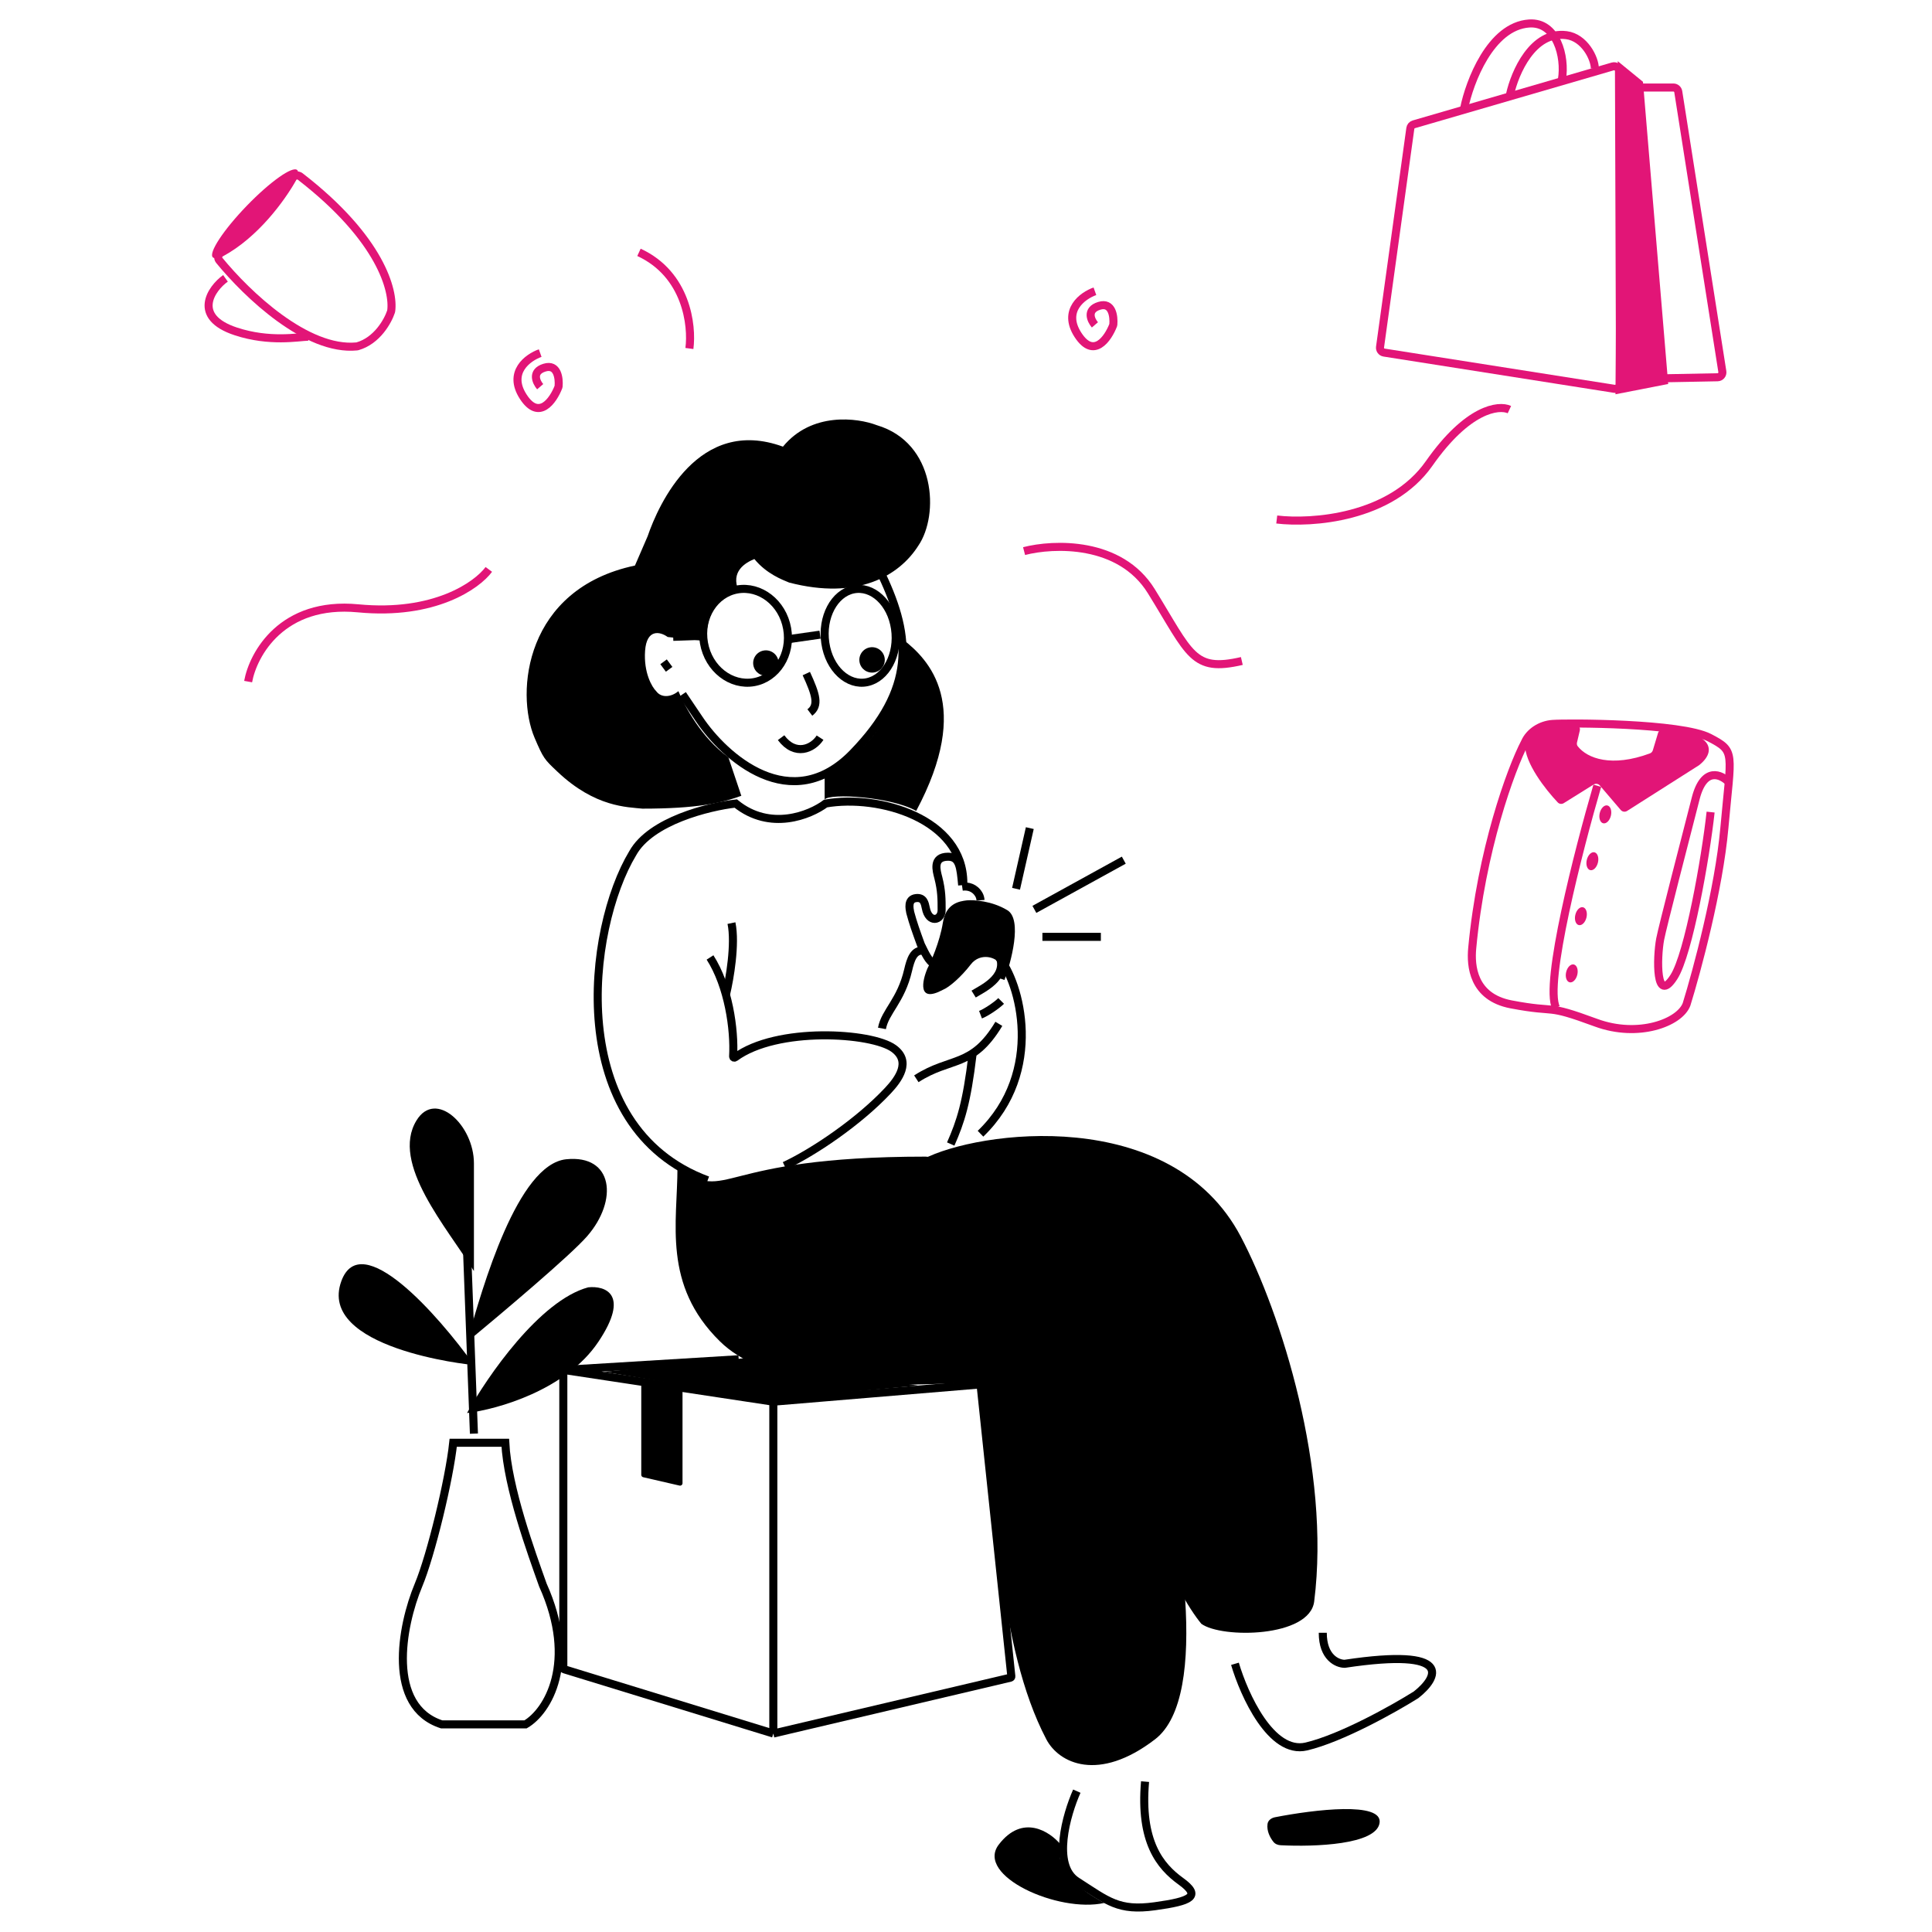 <svg width="240" height="240" viewBox="0 0 240 240" fill="none" xmlns="http://www.w3.org/2000/svg">
<g id="Img">
<g id="ec-easy-shopping">
<path id="Vector 1974" d="M175.197 15.945L171.433 43.114C171.387 43.442 171.613 43.747 171.941 43.799L200.544 48.3C200.914 48.358 201.249 48.071 201.248 47.697L201.116 8.837C201.115 8.432 200.726 8.141 200.337 8.254L175.629 15.444C175.399 15.511 175.229 15.707 175.197 15.945Z" stroke="#E21577" strokeWidth="1.522"/>
<path id="Vector 1975" d="M204.097 10.161L200.965 7.602L200.68 48.98L207.23 47.7L204.097 10.161Z" fill="#E21577"/>
<path id="Vector 1976" d="M204.097 10.872H207.878C208.177 10.872 208.432 11.09 208.479 11.386L213.955 46.162C214.012 46.527 213.735 46.858 213.365 46.865L206.896 46.989" stroke="#E21577" strokeWidth="1.522" strokeLinecap="round"/>
<path id="Vector 1978" d="M187.582 11.725C188.171 9.05 190.396 3.834 194.583 4.369C196.826 4.656 198.117 7.245 198.117 8.515" stroke="#E21577" strokeWidth="1.522" strokeLinecap="round"/>
<path id="Vector 1977" d="M181.887 13.431C182.542 10.223 185.129 3.246 189.959 2.918C193.351 2.688 194.504 7.005 194.029 9.872" stroke="#E21577" strokeWidth="1.522" strokeLinecap="round"/>
<path id="Rectangle 29" d="M79.66 171.549L84.785 172.271V184.249C84.785 184.444 84.603 184.589 84.412 184.545L79.896 183.504C79.757 183.473 79.66 183.35 79.66 183.208V171.549Z" fill="black"/>
<path id="Vector 578" d="M92.655 168.706L74.961 170.412L95.713 173.824L114.012 172.118L92.655 168.706Z" fill="black"/>
<path id="Vector 571" d="M69.978 170.175L96.065 174.122M69.978 170.175V207.218C69.978 207.285 70.022 207.344 70.085 207.363L96.065 215.345M69.978 170.175L91.762 168.848M96.065 174.122L121.655 171.988C121.737 171.981 121.81 172.042 121.819 172.124L125.633 208.244C125.642 208.32 125.592 208.39 125.517 208.408L96.065 215.345M96.065 174.122V215.345" stroke="black" strokeWidth="1.522" strokeLinecap="round"/>
<path id="Vector 1823" d="M124.073 229.14C121.111 233.008 131.476 237.671 137.171 236.392C130.907 232.979 131.524 230.277 131.761 229.14C130.432 227.528 127.034 225.272 124.073 229.14Z" fill="black"/>
<path id="Vector 10" d="M133.766 222.504C132.475 225.404 130.666 231.703 133.766 233.692C137.642 236.178 138.934 237.421 143.455 236.8C147.976 236.178 149.268 235.557 146.684 233.692C144.101 231.827 141.597 228.776 142.243 221.317" stroke="black" strokeWidth="1.522" strokeLinecap="round"/>
<path id="Vector 8" d="M129.977 216.062C123.939 204.538 123.654 186.48 121.81 171.659C105.047 172.654 94.643 171.747 89.432 166.629C82.261 159.587 84.158 151.872 84.158 145.015C90.694 149.591 88.549 143.68 114.969 143.68C139.618 145.045 146.745 180.934 147.228 198.708C147.729 206.42 146.984 213.375 143.486 216.062C136.462 221.459 131.539 219.042 129.977 216.062Z" fill="black"/>
<path id="Vector" d="M113.813 100.738C120.84 87.557 115.437 81.944 112.131 79.409C112.522 89.39 105.934 94.752 102.44 96.123V99.316C103.058 98.506 110.708 98.976 113.813 100.738Z" fill="black"/>
<path id="Vector_2" d="M69.264 95.879C73.948 100.311 77.964 100.248 79.794 100.453C86.572 100.453 89.561 99.769 92.09 98.857L90.48 94.068C87.098 91.635 85.058 87.716 84.273 85.859C83.392 86.601 82.152 86.74 81.514 85.859C81.002 85.372 79.94 83.564 80.135 80.841C80.33 78.119 81.974 78.424 82.942 79.13L87.78 79.649C87.576 75.148 90.363 73.646 91.782 73.457C90.667 70.964 92.661 69.873 93.711 69.445C95.216 71.282 97.189 72.022 98.023 72.366C106.514 74.577 111.696 71.55 114.088 67.771C116.685 63.956 116.265 54.998 108.919 52.817C106.517 51.897 100.822 51.142 97.26 55.486C86.774 51.649 81.811 62.631 80.45 66.618L78.876 70.254C65.211 73.148 64.008 86.017 66.408 91.653C67.497 94.208 67.64 94.344 69.192 95.811L69.264 95.879Z" fill="black"/>
<path id="Vector_3" d="M87.45 79.881C88.022 83.111 90.831 85.231 93.638 84.742C96.444 84.254 98.355 81.313 97.782 78.083C97.209 74.854 94.401 72.734 91.594 73.222C88.787 73.711 86.877 76.651 87.45 79.881Z" stroke="black" strokeWidth="1.522"/>
<path id="Vector_4" d="M102.525 79.881C103.005 83.111 105.358 85.231 107.71 84.742C110.062 84.254 111.662 81.313 111.182 78.083C110.702 74.854 108.35 72.734 105.998 73.222C103.646 73.711 102.045 76.651 102.525 79.881Z" stroke="black" strokeWidth="1.522"/>
<path id="Vector_5" d="M101.871 78.84L97.884 79.409" stroke="black" strokeWidth="1.522" strokeLinecap="round"/>
<path id="Vector_6" d="M101.871 91.637C100.99 93 98.79 94.001 97.03 91.637" stroke="black" strokeWidth="1.522" strokeLinecap="round"/>
<path id="Vector_7" d="M100.162 83.674C101.378 86.311 101.766 87.63 100.602 88.509" stroke="black" strokeWidth="1.522" strokeLinecap="round"/>
<path id="Vector_8" d="M108.604 83.529C107.745 83.679 106.926 83.106 106.775 82.248C106.624 81.39 107.198 80.572 108.058 80.421C108.917 80.27 109.736 80.844 109.887 81.702C110.038 82.56 109.464 83.378 108.604 83.529Z" fill="black"/>
<path id="Vector_9" d="M95.414 83.921C94.555 84.072 93.736 83.498 93.585 82.64C93.434 81.782 94.008 80.964 94.868 80.813C95.727 80.662 96.546 81.236 96.697 82.094C96.848 82.952 96.273 83.77 95.414 83.921Z" fill="black"/>
<path id="Vector_10" d="M82.431 82.211C82.584 82.417 82.935 82.891 83.122 83.144" stroke="black" strokeWidth="1.522" strokeLinecap="round"/>
<path id="Vector_11" d="M109.567 71.446C113.258 79.242 113.66 85.593 105.962 93.545C98.264 101.498 90.012 94.04 86.849 89.316L84.785 86.254" stroke="black" strokeWidth="1.522" strokeLinecap="round"/>
<path id="Vector_12" d="M87.034 78.994L83.627 79.109" stroke="black" strokeWidth="1.522" strokeLinecap="round"/>
<path id="Vector_13" d="M124.085 118.938C126.697 121.951 129.802 133.116 121.803 140.836" stroke="black" strokeWidth="1.522" strokeLinecap="round"/>
<path id="Vector_14" d="M119.668 109.696C119.668 101.733 109.237 98.649 102.562 99.817C100.624 101.263 95.677 103.286 91.397 99.817C88.063 100.198 80.836 101.965 78.603 105.983C72.943 115.344 69.996 140.002 87.908 146.623" stroke="black" strokeWidth="1.522" strokeLinecap="round"/>
<path id="Vector_15" d="M88.202 118.938C90.482 122.494 91.264 127.846 91.071 131.236C91.064 131.357 91.205 131.433 91.302 131.361C96.483 127.524 108.263 128.247 111.014 130.242C113.252 131.864 111.621 134.072 110.3 135.481C106.659 139.361 101.081 143.123 97.457 144.817" stroke="black" strokeWidth="1.522" strokeLinecap="round"/>
<path id="Vector_16" d="M125.136 113.068C127.049 114.223 125.574 119.588 124.777 121.737L124.084 121.494L124.278 120.653L124.213 119.811C123.854 118.922 121.784 118.255 120.589 119.811C119.42 121.332 117.936 122.636 117.126 122.96C113.969 124.65 114.535 121.886 115.213 120.293C115.611 119.551 116.743 117.025 117.126 114.624C117.508 112.223 119.158 111.956 120.115 111.845C120.991 111.771 123.223 111.912 125.136 113.068Z" fill="black"/>
<path id="Vector_17" d="M119.525 110.147C120.238 110.042 121.099 110.255 121.604 111.138C121.713 111.328 121.784 111.556 121.803 111.829" stroke="black" strokeWidth="1.522" strokeLinecap="round"/>
<path id="Vector_18" d="M116.032 119.791C115.327 119.31 115.005 118.587 114.4 117.357C113.796 115.698 113.446 114.734 113.071 113.345C112.99 112.899 112.701 111.688 113.796 111.562C114.763 111.451 114.884 112.231 115.005 112.788C115.367 114.734 116.973 114.386 116.973 113.049C116.973 111.711 116.973 110.64 116.563 109.036C116.347 108.191 115.796 106.425 117.779 106.425C119.203 106.425 119.316 107.728 119.525 109.957" stroke="black" strokeWidth="1.522" strokeLinecap="round"/>
<path id="Vector_19" d="M124.081 127.186C120.753 132.721 118.109 131.243 113.83 134.011" stroke="black" strokeWidth="1.522" strokeLinecap="round"/>
<path id="Vector_20" d="M109.559 127.754C109.953 125.64 111.924 124.332 112.811 120.507C113.116 119.193 113.502 117.99 114.684 118.091" stroke="black" strokeWidth="1.522" strokeLinecap="round"/>
<path id="Vector 11" d="M153.411 206.683C154.547 210.535 157.911 217.982 162.274 216.955C166.637 215.927 173.182 212.247 175.909 210.535C178.636 208.395 180.681 204.629 167.046 206.683C166.137 206.683 164.319 205.913 164.319 202.832" stroke="black" strokeWidth="1.522" strokeLinecap="round"/>
<path id="Vector 3" d="M73.063 159.918C67.045 161.547 60.526 171.005 58.018 175.531C61.779 175.078 70.305 172.68 74.317 166.706C78.329 160.732 75.153 159.691 73.063 159.918Z" fill="black"/>
<path id="Vector 4" d="M70.341 144.007C64.305 144.625 59.964 159.743 58.018 166.715C62.342 163.129 70.86 155.959 72.936 153.568C76.827 149.087 76.178 143.41 70.341 144.007Z" fill="black"/>
<path id="Vector 5" d="M51.746 139.174C48.457 144.52 55.584 152.553 58.873 157.899L58.873 144.52C58.873 139.768 54.121 135.314 51.746 139.174Z" fill="black"/>
<path id="Vector 6" d="M58.873 169.559C54.4 163.308 44.844 152.473 42.405 159.14C39.355 167.475 58.263 169.559 58.873 169.559Z" fill="black"/>
<path id="Vector 7" d="M58.873 178.09L58.018 155.339" stroke="black" strokeWidth="1.522" strokeLinecap="round"/>
<path id="Vector 1" d="M51.989 196.901C53.529 193.219 55.821 183.769 56.3 179.228H62.768C63.055 184.824 66.001 192.851 67.439 196.901C71.75 206.475 68.038 212.611 65.283 214.207H54.863C48.036 211.998 49.833 202.056 51.989 196.901Z" stroke="black" strokeWidth="1.522"/>
<path id="Vector 14" d="M90.196 123.488C90.642 121.632 91.401 117.271 90.865 114.672" stroke="black" strokeWidth="1.522" strokeLinecap="round"/>
<path id="Vector 15" d="M120.949 123.488C122.041 122.814 125.046 121.466 124.226 118.938" stroke="black" strokeWidth="1.522" strokeLinecap="round"/>
<path id="Vector 16" d="M121.803 126.048C122.468 125.795 123.797 124.91 124.366 124.341" stroke="black" strokeWidth="1.522" strokeLinecap="round"/>
<path id="Vector 1821" d="M118.102 142.115C119.335 139.319 120.095 136.996 120.807 131.024" stroke="black" strokeWidth="1.522" strokeLinecap="round"/>
<path id="Vector 1822" d="M154.145 153.634C145.505 137.198 121.426 140.454 114.684 143.993C131.784 145.746 136.135 157.623 136.825 163.163C139.399 185.139 146.171 198.02 149.235 201.714C151.763 203.56 162.687 203.429 163.253 198.944C165.322 182.554 159.121 163.098 154.145 153.634Z" fill="black"/>
<path id="Vector 1824" d="M171.375 226.456C171.79 223.766 163.301 224.787 158.39 225.743C157.936 225.831 157.52 226.122 157.457 226.58C157.338 227.446 157.763 228.264 158.184 228.797C158.399 229.069 158.733 229.204 159.079 229.221C163.319 229.437 170.959 229.164 171.375 226.456Z" fill="black"/>
<path id="Vector 980" d="M28.01 34.576C26.222 35.845 23.814 39.37 29.311 41.174C33.504 42.55 37.06 41.854 38.288 41.825" stroke="#E21577" strokeWidth="1.522" strokeLinecap="round"/>
<path id="Vector 981" d="M44.311 43.034C38.107 43.642 30.699 36.574 27.237 32.34C26.991 32.038 27.101 31.591 27.444 31.406C31.702 29.111 34.959 24.632 36.364 22.119C36.55 21.787 36.992 21.69 37.293 21.923C47.343 29.691 48.938 36.167 48.597 38.614C48.593 38.645 48.586 38.673 48.577 38.703C48.189 39.884 46.843 42.32 44.41 43.016C44.378 43.025 44.345 43.031 44.311 43.034Z" stroke="#E21577" strokeWidth="1.522" strokeLinecap="round"/>
<ellipse id="Ellipse 178" cx="7.541" cy="1.423" rx="7.541" ry="1.423" transform="matrix(0.695 -0.719 0.72 0.694 25.416 30.983)" fill="#E21577"/>
<path id="Vector 2028" d="M198.422 97.609C196.096 105.572 191.816 122.237 193.296 125.195" stroke="#E21577" strokeWidth="1.522" strokeLinecap="round"/>
<path id="Vector 2026" d="M194.257 99.77L197.958 97.46C198.213 97.301 198.547 97.352 198.743 97.582L201.334 100.619C201.531 100.85 201.868 100.901 202.124 100.738L211.074 95.05C212.498 93.912 212.474 92.88 211.928 92.206C210.989 91.045 208.31 90.616 206.518 90.629C206.261 90.631 206.042 90.806 205.968 91.052L205.322 93.201C205.268 93.381 205.133 93.527 204.957 93.592C200.213 95.347 197.186 94.228 195.992 92.703C195.889 92.571 195.862 92.398 195.9 92.235L196.25 90.748C196.335 90.39 196.085 90.04 195.718 90.019C193.272 89.883 189.433 90.216 189.433 92.49C189.433 94.814 191.97 98.053 193.51 99.681C193.705 99.886 194.017 99.92 194.257 99.77Z" fill="#E21577"/>
<path id="Vector 2027" d="M182.883 117.8C184.022 105.629 187.676 95.571 189.432 92.206C190.002 90.926 191.369 90.044 192.849 89.931C194.7 89.788 208.848 89.809 212.355 91.637C215.63 93.343 215.06 93.343 214.206 102.87C213.523 110.492 210.789 120.644 209.508 124.768C208.653 127.043 203.499 128.977 198.26 127.043C191.71 124.626 193.704 125.905 187.724 124.768C182.94 123.858 182.683 119.933 182.883 117.8Z" stroke="#E21577" strokeWidth="1.522"/>
<path id="Vector 2029" d="M214.776 97.183C213.827 96.187 211.672 95.192 210.647 99.173C209.366 104.15 206.495 115.266 206.233 116.663C205.806 118.938 205.664 124.91 207.942 121.355C209.764 118.512 211.881 106.567 212.498 100.88" stroke="#E21577" strokeWidth="1.522" strokeLinecap="round"/>
<ellipse id="Ellipse 302" cx="0.712" cy="1.138" rx="0.712" ry="1.138" transform="matrix(0.973 0.229 -0.23 0.973 198.987 99.894)" fill="#E21577"/>
<ellipse id="Ellipse 303" cx="0.712" cy="1.138" rx="0.712" ry="1.138" transform="matrix(0.973 0.229 -0.23 0.973 197.378 105.714)" fill="#E21577"/>
<ellipse id="Ellipse 304" cx="0.712" cy="1.138" rx="0.712" ry="1.138" transform="matrix(0.973 0.229 -0.23 0.973 195.954 112.54)" fill="#E21577"/>
<ellipse id="Ellipse 305" cx="0.712" cy="1.138" rx="0.712" ry="1.138" transform="matrix(0.973 0.229 -0.23 0.973 194.815 119.649)" fill="#E21577"/>
<path id="Vector 2030" d="M126.217 110.407L127.926 102.871" stroke="black" strokeWidth="1.522" strokeLinecap="round"/>
<path id="Vector 2031" d="M128.495 112.966L139.601 106.852" stroke="black" strokeWidth="1.522" strokeLinecap="round"/>
<path id="Vector 2032" d="M129.492 116.379H136.753" stroke="black" strokeWidth="1.522" strokeLinecap="round"/>
<path id="Vector 2033" d="M127.214 68.46C130.868 67.512 139.145 67.18 143.017 73.436C147.858 81.257 148.143 83.532 154.265 82.11" stroke="#E21577" strokeWidth="1.522" strokeLinecap="round"/>
<path id="Vector 2034" d="M158.602 64.534C162.92 65.055 172.754 64.391 177.538 57.566C182.322 50.741 186.175 50.267 187.504 50.883" stroke="#E21577" strokeWidth="1.522" strokeLinecap="round"/>
<path id="Vector 2038" d="M85.639 43.292C86.019 40.448 85.298 34.078 79.375 31.348" stroke="#E21577" strokeWidth="1.522" strokeLinecap="round"/>
<path id="Vector 2040" d="M30.824 84.67C31.441 81.257 35.039 74.659 44.492 75.569C53.946 76.479 59.252 72.726 60.723 70.735" stroke="#E21577" strokeWidth="1.522" strokeLinecap="round"/>
<path id="Vector_21" d="M67.104 43.861C65.582 44.401 63.03 46.242 65.001 49.283C66.957 52.303 68.72 49.758 69.373 48.074C69.383 48.049 69.389 48.024 69.391 47.997C69.482 46.99 69.258 45.176 67.645 45.668C66.01 46.167 66.603 47.455 67.104 48.037" stroke="#E21577" strokeWidth="1.522" strokeLinecap="round"/>
<path id="Vector_22" d="M136.014 36.182C134.492 36.722 131.94 38.563 133.911 41.605C135.868 44.624 137.631 42.079 138.284 40.395C138.293 40.37 138.299 40.345 138.302 40.318C138.392 39.312 138.168 37.498 136.555 37.99C134.921 38.488 135.514 39.776 136.014 40.358" stroke="#E21577" strokeWidth="1.522" strokeLinecap="round"/>
</g>
</g>
</svg>
